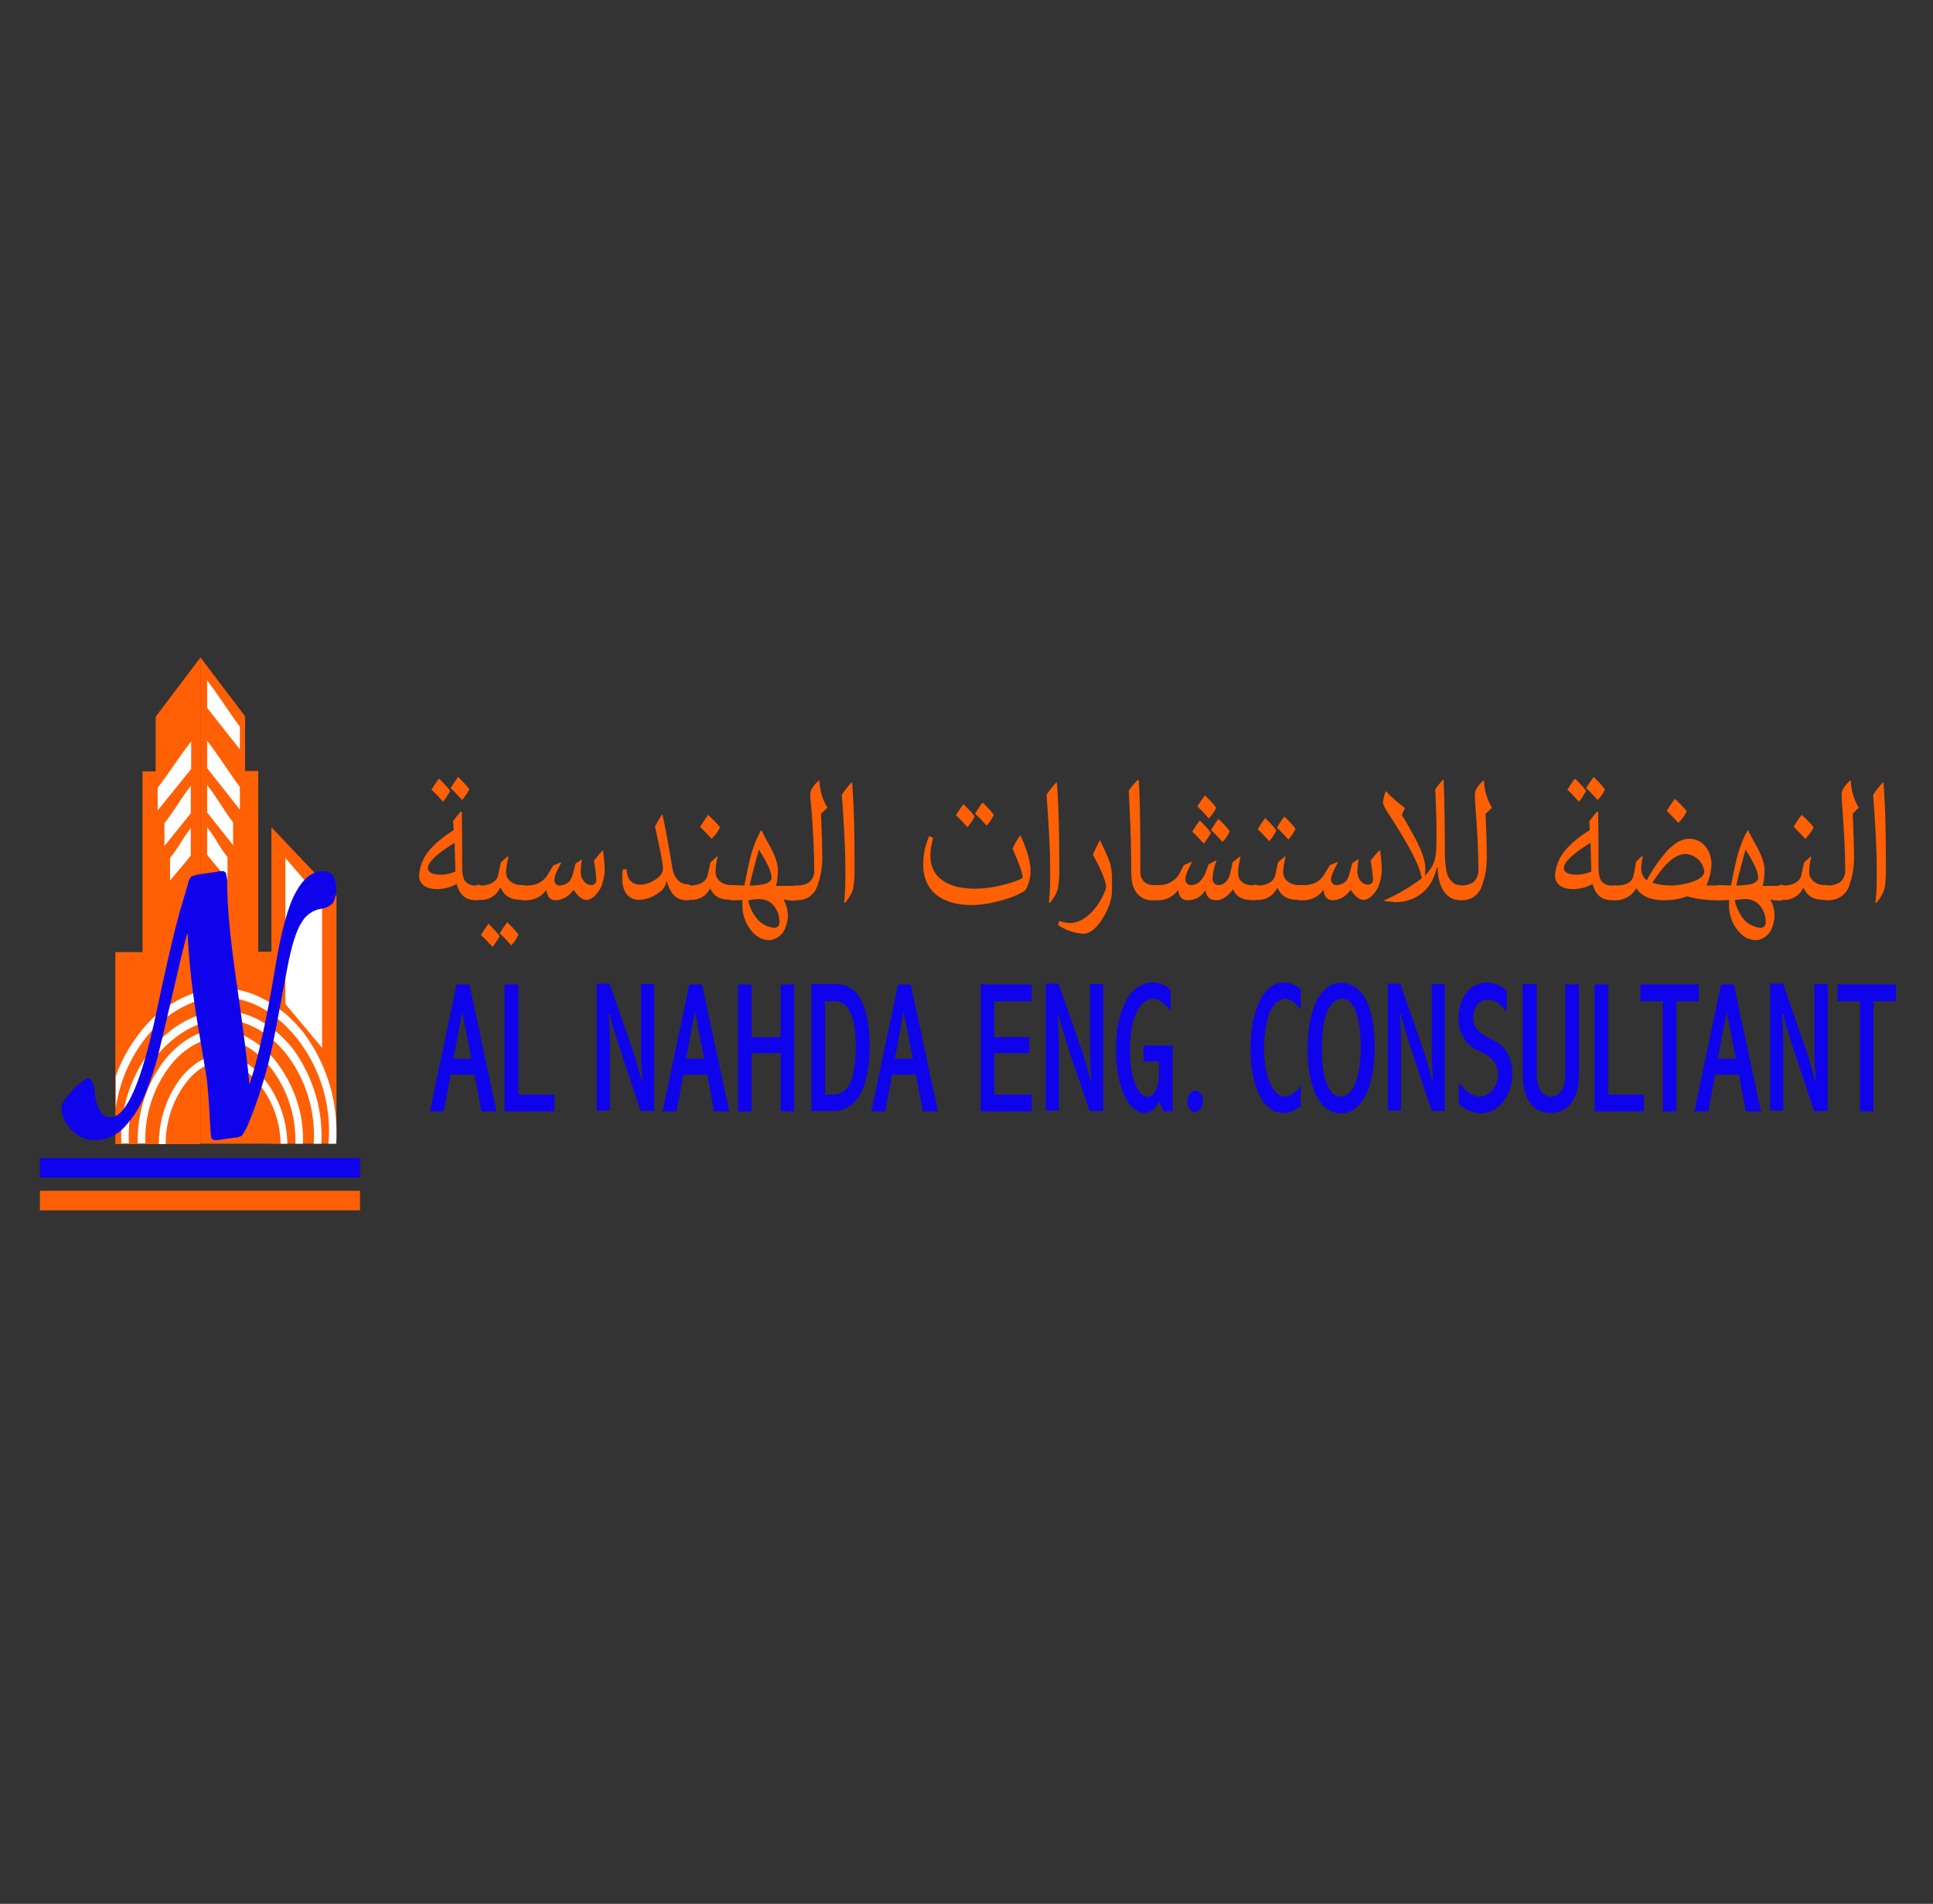 <?xml version="1.0" encoding="utf-8"?>
<!-- Generator: Adobe Illustrator 23.0.3, SVG Export Plug-In . SVG Version: 6.00 Build 0)  -->
<svg version="1.1" id="Layer_1" xmlns="http://www.w3.org/2000/svg" xmlns:xlink="http://www.w3.org/1999/xlink" x="0px" y="0px"
	 viewBox="0 0 484.3 477.1" style="enable-background:new 0 0 484.3 477.1;" xml:space="preserve">
<rect x="0" y="0" width="484.3" height="477.1" fill="#333333" stroke="none"/>
<style type="text/css">
	.st0{fill:#FF5F05;}
	.st1{fill:#FFFFFF;}
	.st2{fill:#0F03EB;}
</style>
<path class="st0" d="M50.2,164.8v121.9H28.9v-48.1h6.8v-45.3h3.3v-13.7L50.2,164.8z"/>
<path class="st0" d="M50.2,164.7v121.9h21.3v-48.1h-6.8v-45.3h-3.3v-13.7L50.2,164.7z"/>
<path class="st1" d="M39.5,197.4v5.7l8.4-10.4v-6.9C45.1,189.3,42.3,193.8,39.5,197.4z"/>
<path class="st1" d="M41.2,206.3v5.7l6.6-8.2v-6.9C45.1,200.4,44,202.7,41.2,206.3z"/>
<path class="st1" d="M42.6,215v5.7c2.8-3.5,2.5-2.9,5.2-6.3v-6.9C45.1,211,45.4,211.5,42.6,215z"/>
<path class="st1" d="M60.1,197.2v5.7l-8.2-10.4v-6.9C54.6,189.1,57.4,193.6,60.1,197.2z"/>
<path class="st1" d="M60.1,182.1v5.7l-8.2-10.4v-6.9C54.6,174,57.4,178.5,60.1,182.1z"/>
<path class="st1" d="M58.4,206.1v5.7l-6.5-8.2v-6.9C54.6,200.2,55.7,202.5,58.4,206.1z"/>
<path class="st1" d="M57,214.8v5.7c-2.7-3.5-2.4-2.9-5.1-6.3v-6.9C54.6,210.8,54.3,211.3,57,214.8z"/>
<polygon class="st0" points="84.3,286.6 68,286.6 68,207.3 84.3,224.5 "/>
<polygon class="st1" points="80.7,262.6 71.5,251.6 71.5,215 80.7,225.7 "/>
<path class="st1" d="M72,286.6h-1.7c-0.1-5.8-2.2-11.3-6-15.7c-2.9-3.2-6.4-5-9.4-4.8c-2.8,0.2-5.8,2-8.2,5.1
	c-3.4,4.4-5.2,9.9-5.2,15.5h-1.7c0-6,1.9-11.9,5.6-16.7c2.8-3.4,6.2-5.5,9.4-5.7c3.5-0.2,7.5,1.8,10.8,5.4
	C69.6,274.3,71.9,280.4,72,286.6z"/>
<path class="st1" d="M75.9,286.6H74c0.2-7.1-2.1-14.1-6.7-19.7c-3.8-4.4-8.6-6.9-12.9-6.8c-3.9,0.2-8.1,2.5-11.4,6.5
	c-4.5,5.6-6.8,12.7-6.6,19.9h-1.9c-0.2-7.7,2.3-15.3,7.1-21.3c3.7-4.4,8.3-7,12.7-7.2c4.8-0.2,10.2,2.6,14.4,7.4
	C73.6,271.5,76.2,279,75.9,286.6z"/>
<path class="st1" d="M80.5,286.6h-1.9c0.5-7.9-1.8-15.6-6.5-22c-4.2-5.5-9.8-8.8-15.3-9.1c-5.8-0.3-12,2.8-16.8,8.2
	c-5.4,6.3-8.2,14.5-7.7,22.8h-1.9c-0.4-8.8,2.5-17.5,8.2-24.3c5.1-5.9,12-9.2,18.3-8.9c6,0.3,12.1,3.9,16.7,9.8
	C78.5,270,81,278.3,80.5,286.6z"/>
<path class="st1" d="M84.3,283.5c0,1,0,2.1-0.1,3.1h-1.9c0.8-9.5-2-18.9-7.9-26.4c-0.9-1.1-1.8-2.1-2.8-3.1c-1.1-1.1-2.3-2-3.5-2.9
	c-3.6-2.7-8-4.2-12.6-4.4h-0.1c-1.7,0-3.4,0.3-5.1,0.7c-5.5,1.7-10.3,5.1-13.8,9.6c-4,5.1-6.6,11.2-7.5,17.6v-8
	c1.4-4,3.5-7.7,6.1-11c3.8-5,9.2-8.7,15.3-10.4c1.7-0.4,3.4-0.7,5.1-0.7h0.1c4.5,0.1,8.8,1.5,12.6,4c1.2,0.8,2.4,1.7,3.5,2.6
	c1.6,1.4,3,2.9,4.3,4.5C81.3,265.8,84.3,274.5,84.3,283.5z"/>
<rect x="10" y="290.2" class="st2" width="80.2" height="4.9"/>
<rect x="10" y="298.4" class="st0" width="80.2" height="4.9"/>
<path class="st2" d="M62.5,271.8c2.2-6.7,4.3-16.3,6.4-29c1.5-9.2,3.2-15.6,5.2-19.2s4.2-5.3,6.9-5.3c2.1,0,3.2,1.5,3.2,4.4
	c0.1,1.2-0.2,2.5-0.8,3.6c-0.9,0.9-2.1,1.4-3.3,1.5c-1.9,0.4-3.5,1.6-4.5,3.3C74.3,233,73,237,71.9,243L69,258.4
	c-0.9,4.8-2,9.4-3.5,14.1c-0.9,3-2,6-3.2,8.9c-0.4,1.1-1,2.2-1.7,3.2c-0.6,0.3-1.3,0.5-1.9,0.5l-4.2,0.6c-1,0.1-1.5-0.2-1.6-0.7
	c-0.1-0.5-0.2-2.5-0.4-6c-0.2-3.5-0.4-6.1-0.6-7.8c-0.2-1.7-1-6.4-2.3-14.1c-1.3-7.7-2.2-15.4-2.6-23.2c-0.2,0.1-1.3,4.5-3.3,13.2
	c-2,8.7-3.4,14.5-4.1,17.4c-0.8,3.2-1.9,6.3-3.1,9.4c-1.2,3.1-2.9,5.9-5.2,8.4c-1.9,2.2-4.6,3.4-7.5,3.4c-2.4,0.1-4.6-1-6.1-2.8
	c-1.4-1.4-2.2-3.3-2.3-5.2c0-1,0.9-2.5,2.8-4.5c1.9-2,3.1-3,3.9-3c0.8,0,1.4,1.1,1.6,3.3c0.1,1.7,0.5,3.4,1.4,4.9
	c0.5,1,1.5,1.6,2.6,1.6c3.9,0,7.8-8.8,11.5-26.4l1.2-5.6c2.2-10.2,4-17.6,5.4-22.1l1.3-4.4c0.1-0.7,0.4-1.3,0.8-1.8
	c0.6-0.3,1.3-0.5,2.1-0.6l4.1-0.6c0.5-0.1,0.9-0.2,1.4-0.2c0.4-0.1,0.9,0.1,1.1,0.5c0.2,0.6,0.3,1.3,0.3,1.9
	c0,6.7,0.9,15.8,2.6,27.1C61.1,259.1,62.1,267.1,62.5,271.8z"/>
<path class="st2" d="M117.6,246.7l6.8,31.8h-3.8l-1.7-9.2h-6l-1.7,9.2h-3.5l6.7-31.8H117.6z M115.8,253.5l-2.2,11.8h4.5L115.8,253.5
	L115.8,253.5z"/>
<path class="st2" d="M129.9,246.7v27.6h9v4.2h-12.5v-31.8H129.9z"/>
<path class="st2" d="M152.8,246.7l6,17.3c0.3,0.9,1.7,5.5,1.8,6.5h0.3c-0.3-3.9-0.3-6.4-0.3-7.7v-16.2h3.3v31.8h-3.4l-4.7-14.1
	c-1.2-3.6-2.9-9.2-3-10.1h-0.3c0.3,2.8,0.3,7.1,0.3,8.2v15.9h-3.3v-31.8H152.8z"/>
<path class="st2" d="M175.9,246.7l6.8,31.8h-3.8l-1.7-9.2h-6l-1.7,9.2h-3.5l6.7-31.8H175.9z M174.1,253.5l-2.2,11.8h4.5L174.1,253.5
	L174.1,253.5z"/>
<path class="st2" d="M188.3,246.7v13.2h7.3v-13.2h3.4v31.8h-3.4v-14.6h-7.3v14.6h-3.4v-31.8H188.3z"/>
<path class="st2" d="M209.9,246.7c5,0,8,5.4,8,15.5c0,8.8-2.5,16.2-9,16.2h-5.6v-31.8H209.9z M208.8,274.3c3.9,0,5.6-4.1,5.6-12.4
	c0-7.2-1.9-11-5.2-11h-2.5v23.4L208.8,274.3z"/>
<path class="st2" d="M228.2,246.7l6.8,31.8h-3.8l-1.7-9.2h-6l-1.7,9.2h-3.5l6.7-31.8H228.2z M226.4,253.5l-2.2,11.8h4.5L226.4,253.5
	L226.4,253.5z"/>
<path class="st2" d="M258.5,246.7v4.2h-9.4v9h8.8v4h-8.8v10.4h9.4v4.2h-12.8v-31.8H258.5z"/>
<path class="st2" d="M265.3,246.7l6,17.3c0.3,0.9,1.7,5.5,1.8,6.5h0.3c-0.3-3.9-0.3-6.4-0.3-7.7v-16.2h3.3v31.8H273l-4.8-14.1
	c-1.2-3.6-2.9-9.2-3-10.1H265c0.2,2.8,0.3,7.1,0.3,8.2v15.9H262v-31.8H265.3z"/>
<path class="st2" d="M293.3,248v5.3c-1.9-2.4-3.2-3-4.4-3c-2.8,0-5.8,3.7-5.8,13c0,6.5,1.9,11.5,4.4,11.5c1.7,0,2.9-2.6,2.9-5.8v-3
	h-3.9v-4h7.3v16.5h-2.2l-1.2-2.4c-1.2,2.2-2.3,2.8-3.7,2.8c-4.2,0-7.1-7-7.1-15.9c0-9.5,3.3-16.8,9.2-16.8
	C290.7,246.2,291.8,246.9,293.3,248z"/>
<path class="st2" d="M301.4,275.9c0,1.5-0.9,2.8-2,2.8s-1.9-1.2-1.9-2.7s0.9-2.7,1.9-2.7C300.6,273.2,301.4,274.5,301.4,275.9z"/>
<path class="st2" d="M325.9,247.9v5c-1.5-1.7-2.6-2.6-3.9-2.6c-1.6,0-3.1,1.6-3.9,3.3c-1,3-1.4,6.2-1.4,9.3c0,7.1,2.3,11.9,5.3,11.9
	c1.2,0,2.4-0.9,3.9-2.7v5c-1.2,1.1-2.7,1.7-4.3,1.8c-5.3,0-8.3-6.9-8.3-16.1c0-9.6,3.2-16.6,8.5-16.6
	C323.3,246.3,324.8,246.9,325.9,247.9z"/>
<path class="st2" d="M344.4,262.4c0,8.8-2.6,16.6-8.4,16.6c-6.4,0-8.4-8.8-8.4-15.8c0-12.3,4.2-16.9,8.3-16.9
	C341.6,246.2,344.4,252.7,344.4,262.4z M336,274.8c3.2,0,4.9-5.2,4.9-12.4c0-7.7-1.7-12.1-4.6-12.1c-3.3,0-5.1,4.4-5.1,12.3
	C331.1,270.5,333,274.8,336,274.8z"/>
<path class="st2" d="M350.9,246.7l6,17.3c0.3,0.9,1.7,5.5,1.8,6.5h0.3c-0.3-3.9-0.3-6.4-0.3-7.7v-16.2h3.3v31.8h-3.3l-4.7-14.1
	c-1.2-3.6-2.9-9.2-3-10.1h-0.3c0.3,2.8,0.3,7.1,0.3,8.2v15.9h-3.3v-31.8H350.9z"/>
<path class="st2" d="M377.5,248.3v5.2c-1.4-1.6-2.7-3-4.7-3c-2.2,0-3.7,1.9-3.7,4.5c0,2.1,1,3.8,4.5,5.4c3.5,1.6,5.3,4.2,5.3,8.7
	c0,5.5-3.5,9.9-7.9,9.9c-2-0.1-4-0.9-5.5-2.3v-5.5c1.9,2.6,3.5,3.6,5.2,3.6c2.5,0,4.6-2.6,4.6-5.6c0-2.4-1.1-4.2-4.5-5.7
	c-3.4-1.3-5.5-4.7-5.4-8.3c0-5.4,3.2-9,7.1-9C374.5,246.3,376.2,247,377.5,248.3z"/>
<path class="st2" d="M385,246.7V269c0,3.4,1.2,5.8,3.6,5.8s3.6-2.4,3.6-5.8v-22.3h3.4v22.6c0,6-2.7,9.6-7.1,9.6c-4.9,0-7-4.1-7-9.9
	v-22.4H385z"/>
<path class="st2" d="M402.9,246.7v27.6h9v4.2h-12.4v-31.8H402.9z"/>
<path class="st2" d="M425.6,246.7v4.2h-5.6v27.6h-3.4v-27.6h-5.6v-4.2H425.6z"/>
<path class="st2" d="M434.4,246.7l6.8,31.8h-3.8l-1.7-9.2h-6l-1.7,9.2h-3.5l6.7-31.8H434.4z M432.6,253.5l-2.2,11.8h4.5L432.6,253.5
	L432.6,253.5z"/>
<path class="st2" d="M446.8,246.7l6,17.3c0.3,0.9,1.7,5.5,1.8,6.5h0.3c-0.3-3.9-0.3-6.4-0.3-7.7v-16.2h3.3v31.8h-3.4l-4.7-14.1
	c-1.2-3.6-2.9-9.2-3-10.1h-0.3c0.2,2.8,0.3,7.1,0.3,8.2v15.9h-3.3v-31.8H446.8z"/>
<path class="st2" d="M475,246.7v4.2h-5.6v27.6h-3.4v-27.6h-5.6v-4.2H475z"/>
<path class="st0" d="M109.5,222.8c-2.6,0-4.5-1.1-4.5-3.4c0.1-1.2,0.3-2.3,0.8-3.4c1-2.6,3.6-5.3,7.9-8l-0.2-2.2
	c0.6-0.8,1.2-1.6,1.9-2.4h0.3c0.1,4.5,0.1,9.1,0.1,13.6c0,2,0.2,3.4,1,4.1c0.7,0.6,1.7,0.9,2.6,0.8h0.6v3.7h-0.5
	c-2.4,0-4.2-0.8-5.1-4.1C112.9,222.4,111.2,222.8,109.5,222.8z M113.9,211.2c-4.4,2.7-6.7,4.8-6.7,6.4c0,1.1,1.5,1.6,3.2,1.6
	c1.3,0,2.5-0.3,3.7-0.8L113.9,211.2z M111,200.9c-1-1.1-1.9-2.1-2.9-3c0.6-1,1.2-1.9,1.9-2.8c1,1,2,2,2.8,3.1
	C112.3,199.1,111.7,200,111,200.9L111,200.9z M115.8,200.5c-1-1.1-1.9-2.1-2.9-3c0.6-1,1.2-1.9,1.9-2.8c1,1,2,2,2.8,3.1
	C117.1,198.8,116.4,199.7,115.8,200.5L115.8,200.5z"/>
<path class="st0" d="M120.6,221.9c1.9,0,3.9-0.9,4.2-2.6l0.7-3.2l1.7-1.5l0.2,0.2c-0.3,1.1-0.5,2.2-0.6,3.4
	c-0.1,0.9,0.2,1.8,0.8,2.4c0.8,0.8,1.9,1.2,3.1,1.2h0.5v3.7h-0.6c-2.4,0-4.2-0.8-5.1-3h-0.2c-0.9,1.9-2.8,3.1-4.9,3H120
	c-1,0-1.8-0.8-1.7-1.8c0-0.1,0-0.1,0-0.2c-0.1-0.9,0.7-1.7,1.6-1.8c0,0,0.1,0,0.1,0L120.6,221.9z M123.4,237.3c-1-1.1-1.9-2.1-2.9-3
	c0.6-1,1.2-1.9,1.9-2.8c1,1,2,2,2.8,3.1C124.7,235.5,124.1,236.4,123.4,237.3L123.4,237.3z M128.1,236.9c-1-1.1-1.9-2.1-2.9-3
	c0.6-1,1.2-1.9,1.9-2.8c1,1,2,2,2.8,3.1C129.5,235.1,128.9,236.1,128.1,236.9L128.1,236.9z"/>
<path class="st0" d="M151.1,213.1c0.2,1.7,0.4,3.5,0.4,5.2c-0.1,1.4-0.4,2.7-0.9,4c-1,1.8-2.2,3.2-3.7,3.2c-1.1,0-2.2-1-3.1-2.4
	h-0.2c-1,1.5-2.6,2.4-4.3,2.5c-1.4,0-2.2-0.8-2.4-2.5h-0.1c-1.2,1.7-3.2,2.6-5.3,2.5h-0.4c-1,0-1.7-0.8-1.7-1.8c0,0,0-0.1,0-0.1
	c-0.1-0.9,0.6-1.7,1.6-1.8c0.1,0,0.1,0,0.2,0h0.8c2.2,0,4-0.7,5.2-2.7l1.4-2.3l1.9-0.8l0.1,0.1c-1,1.9-1.7,3.3-1.7,4.2
	c-0.1,0.7,0.4,1.4,1.1,1.5c0.1,0,0.1,0,0.2,0c0.8,0,1.6-0.3,2.2-0.8c0.9-0.8,1-1.6,1.8-4.7l1.5-1l0.1,0.1c-0.2,1-0.3,1.9-0.3,2.9
	c0,2.2,1.4,3.4,2.6,3.4c0.7,0,1.3-0.5,1.3-1.2c0-0.1,0-0.1,0-0.2c-0.1-1.6-0.3-3.2-0.6-4.7c0.7-0.9,1.4-1.8,2.2-2.6L151.1,213.1z"/>
<path class="st0" d="M172.6,225.6h-0.5c-2.2,0-4.1-1.1-5-4.8H167c-0.2,1.1-0.8,2.2-1.8,2.8c-1.4,1.1-3.1,1.8-5,1.9
	c-2.8,0-4.3-2-4.3-5.4c0-0.7,0-1.4,0.1-2.2l1-0.1c0.1,2.4,1.1,3.9,3.5,3.9c1.5-0.1,2.8-0.6,4-1.5c0.8-0.5,1.4-1.3,1.6-2.2
	c0-2-0.9-5.9-2-10.9c0.6-1,1.1-2.1,1.8-3l0.1,0.1c0.9,4.2,1.7,8.7,2.4,13c0.4,2.9,2,4.4,3.9,4.4h0.4L172.6,225.6z"/>
<path class="st0" d="M173.1,221.9c1.9,0,3.9-0.9,4.2-2.6l0.7-3.2l1.7-1.5l0.1,0.2c-0.3,1.1-0.5,2.2-0.5,3.4
	c-0.1,0.9,0.2,1.8,0.8,2.4c0.8,0.8,1.9,1.2,3.1,1.2h0.4v3.7h-0.6c-2.4,0-4.2-0.8-5.1-3H178c-0.9,1.9-2.8,3.1-4.9,3h-0.5
	c-1,0-1.7-0.8-1.7-1.8c0,0,0-0.1,0-0.1c-0.1-0.9,0.6-1.7,1.6-1.8c0.1,0,0.1,0,0.2,0L173.1,221.9z M177.4,204.2c1.1,1,2.1,2,3,3.1
	c-0.5,1.1-1.2,2-2.1,2.9c-1-1.1-1.9-2-2.9-3C176.1,206.1,176.8,205.1,177.4,204.2L177.4,204.2z"/>
<path class="st0" d="M186.5,221.9c0.4-2,0.8-4.1,1.3-6.2c0.6-2.6,1.5-5.2,2.8-7.5l0.2-0.1c0.3,0.6,0.6,1.2,0.9,1.8
	c1.8,3.1,3.2,5.8,3.2,8.2c0,1.3-0.1,2.6-0.5,3.9h4.8v3.7h-0.6c-0.7,0-1.4-0.1-2.1-0.3l-0.1,0.1c0.6,1.2,1,2.6,1,3.9
	c0,1.2-0.3,2.4-0.8,3.5c-0.7,1.5-2.1,2.5-3.7,2.7c-1.3,0-2.5-0.4-3.5-1.2c-2.2-1.9-3.4-4.6-3.4-7.5v-1.4c-0.6,0.1-1.3,0.1-1.9,0.1
	h-0.5c-1,0-1.8-0.8-1.7-1.8c0-0.1,0-0.1,0-0.2c-0.1-0.9,0.7-1.7,1.6-1.8c0,0,0.1,0,0.1,0L186.5,221.9z M189.2,229.6
	c1,1.6,2.8,2.7,4.7,2.9c0.7,0.1,1.4-0.5,1.4-1.2c0-0.1,0-0.1,0-0.2c0-1.2-0.3-2.4-1-3.5c-0.8-1.4-2.3-2.3-4-2.3
	c-0.9,0-1.9,0.1-2.8,0.3C187.7,227,188.3,228.4,189.2,229.6L189.2,229.6z M191.7,221.5c1.2-0.4,1.6-1,1.6-1.5c0-1.9-1.5-4.4-3.1-7
	h-0.1c-0.8,2.9-1.6,5.9-2.3,8.9C189.2,221.9,190.5,221.8,191.7,221.5L191.7,221.5z"/>
<path class="st0" d="M199.9,221.9c1,0,1.9-0.2,2.8-0.8c1-0.8,1.4-1.9,1.3-3.2c0-4.7-0.3-9.8-0.7-15.2c-0.1-1.3-0.3-2.6-0.3-3.6
	c0-0.7,0.3-1.4,0.7-1.9c0.4-0.6,0.9-1.1,1.4-1.6l0.2,0.1c0.1,2.4,0.8,4.7,2,6.7c-0.5,0.5-1,1-1.6,1.5c0.1,3.4,0.3,6.9,0.3,10.1
	c0.1,2.5-0.2,5-1,7.3c-0.3,1.4-1.1,2.6-2.2,3.4c-0.9,0.6-2,0.9-3.1,0.9h-0.4c-1,0-1.7-0.8-1.7-1.8c0,0,0-0.1,0-0.1
	c-0.1-0.9,0.6-1.7,1.6-1.8c0.1,0,0.1,0,0.2,0L199.9,221.9z"/>
<path class="st0" d="M211.5,226.1c0.2-1.9,0.3-3.9,0.3-5.8v-2.9c0-5.3-0.5-13.1-0.9-18.2c0.7-1.1,1.5-2.1,2.4-3.1l0.2,0.1
	c0.5,6.4,0.6,13.8,0.6,20.6c0,1.8,0,3.5-0.2,4.8c-0.1,1.6-0.7,2.8-2.2,4.7L211.5,226.1z"/>
<path class="st0" d="M243.4,226.8c-6.8,0-12.1-3-12.1-10.2c0-2.4,0.5-4.8,1.5-7.1l1,0.5c-0.4,1.4-0.7,2.9-0.7,4.4
	c0,5.9,4.9,8.3,11.1,8.3c2.9,0,5.7-0.5,8.4-1.3c1.1-0.3,2.2-0.7,3.3-1.2c0.1,0,0.2-0.2,0.3-0.3c0-1.4-1.2-4.2-2.5-7.2
	c0.5-1.2,1.1-2.3,1.9-3.3h0.1c1.1,2.4,2.5,6,2.5,8.9c0,1.7-0.5,3.4-1.3,4.8C254.6,224.8,248.3,226.8,243.4,226.8z M242.4,207.3
	c-1-1.1-1.9-2.1-2.9-3c0.6-1,1.2-1.9,1.9-2.8c1,1,2,2,2.8,3.1C243.8,205.5,243.1,206.4,242.4,207.3L242.4,207.3z M247.2,206.9
	c-1-1.1-1.9-2.1-2.9-3c0.6-1,1.2-1.9,1.9-2.8c1,1,2,2,2.8,3.1C248.5,205.2,247.9,206.1,247.2,206.9L247.2,206.9z"/>
<path class="st0" d="M262.8,226.1c0.2-1.9,0.3-3.9,0.3-5.8v-2.9c0-5.3-0.5-13.1-0.9-18.2c0.7-1.1,1.5-2.1,2.4-3.1l0.2,0.1
	c0.5,6.4,0.6,13.8,0.6,20.6c0,1.8,0,3.5-0.2,4.8c-0.1,1.6-0.7,2.8-2.2,4.7L262.8,226.1z"/>
<path class="st0" d="M275.6,210.5l1.8,3.9c0.8,1.7,1.2,3.6,1.2,5.6v3.2c0,2.6-1.2,5.4-3.1,8.1c-1.5,1.9-2.8,2.7-4.1,2.7
	c-2.3-0.2-4.5-0.9-6.3-2.2l0.3-1c0.9,0.3,1.8,0.5,2.7,0.5c3.5,0,7-3.6,8.7-7.9c0.2-0.4,0.3-0.8,0.3-1.3c0-0.5-0.2-1-0.3-1.5
	c-0.8-2.2-1.8-4.4-3-6.4c0.6-1.3,1.1-2.5,1.8-3.7L275.6,210.5z"/>
<path class="st0" d="M289.4,225.6h-0.3c-1.6,0.2-3.2-0.5-4.2-1.7c-1.5-1.8-1.5-3.9-1.5-8.2c0-5.6-0.3-11.4-0.6-17.6
	c0.7-1,1.5-1.9,2.3-2.7l0.2,0.1c0.4,6.4,0.4,14,0.4,21.2v1.7c-0.1,1.3,0.6,2.6,1.8,3.1c0.5,0.2,1,0.3,1.6,0.3h0.3V225.6z"/>
<path class="st0" d="M314.7,225.6h-0.6c-3.1,0-4.5-1.1-5.1-2.7h-0.1c-1.4,1.9-2.8,2.7-4.2,2.7c-1.1,0-2.3-0.4-2.7-2.4h-0.1
	c-0.9,1.5-2.5,2.4-4.3,2.4c-1.4,0-2.2-0.8-2.4-2.5h-0.1c-1.2,1.7-3.2,2.6-5.3,2.5h-0.4c-1,0-1.8-0.8-1.7-1.8c0-0.1,0-0.1,0-0.2
	c-0.1-0.9,0.7-1.7,1.6-1.8c0,0,0.1,0,0.1,0h0.8c2.1,0.1,4.1-0.9,5.2-2.7l1.2-2.3l1.9-0.8l0.1,0.1c-1,1.9-1.6,3.3-1.6,4.2
	c-0.1,0.7,0.4,1.4,1.2,1.5c0.1,0,0.1,0,0.2,0c0.8,0,1.6-0.3,2.2-0.9c0.7-0.7,1.3-1.6,1.6-2.6l0.6-1.7l1.9-1l0.1,0.1
	c-0.6,1.4-0.9,2.9-1,4.4c-0.1,0.8,0.5,1.6,1.3,1.7c0,0,0,0,0.1,0c0.6,0,1.2-0.2,1.7-0.6c0.8-0.7,1.3-1.7,1.4-2.8
	c0.1-0.5,0.3-1,0.5-2.3l1.9-1.5l0.1,0.1c-0.3,1.3-0.6,2.7-0.6,4c0,2.3,1.7,3.2,4.1,3.2h0.5L314.7,225.6z M301.6,211.4
	c-1-1.1-1.9-2.1-2.9-3c0.6-1,1.2-1.9,1.9-2.8c1,1,2,2,2.8,3.1C302.9,209.6,302.3,210.5,301.6,211.4L301.6,211.4z M302.9,205.1
	c-1-1.1-1.9-2.1-2.9-3c0.6-1,1.2-1.9,1.9-2.8c1,1,2,2,2.8,3.1C304.3,203.4,303.6,204.3,302.9,205.1L302.9,205.1z M306.3,211
	c-1-1.1-1.9-2.1-2.9-3c0.6-1,1.2-1.9,1.9-2.8c1,1,2,2,2.8,3.1C307.7,209.2,307.1,210.2,306.3,211L306.3,211z"/>
<path class="st0" d="M315.3,221.9c1.9,0,3.9-0.9,4.2-2.6l0.7-3.2l1.7-1.5l0.2,0.2c-0.3,1.1-0.5,2.2-0.6,3.4
	c-0.1,0.9,0.2,1.8,0.8,2.4c0.8,0.8,1.9,1.2,3.1,1.2h0.4v3.7h-0.6c-2.4,0-4.2-0.8-5.1-3h-0.1c-0.9,1.9-2.8,3.1-4.9,3h-0.5
	c-1,0-1.8-0.8-1.7-1.8c0-0.1,0-0.1,0-0.2c-0.1-0.9,0.7-1.7,1.6-1.8c0,0,0.1,0,0.1,0L315.3,221.9z M318,210.8c-1-1.1-1.9-2.1-2.9-3
	c0.6-1,1.2-1.9,1.9-2.8c1,1,2,2,2.8,3.1C319.3,209.1,318.7,210,318,210.8z M322.8,210.4c-1-1.1-1.9-2.1-2.9-3c0.6-1,1.2-1.9,1.9-2.8
	c1,1,2,2,2.8,3.1C324.1,208.7,323.5,209.6,322.8,210.4L322.8,210.4z"/>
<path class="st0" d="M345.8,213.1c0.2,1.7,0.4,3.5,0.4,5.2c-0.1,1.4-0.4,2.7-0.9,4c-1,1.8-2.2,3.2-3.7,3.2c-1.1,0-2.2-1-3.1-2.4
	h-0.2c-1,1.5-2.6,2.4-4.3,2.5c-1.4,0-2.2-0.8-2.4-2.5h-0.1c-1.2,1.7-3.2,2.6-5.3,2.5h-0.4c-1,0-1.8-0.8-1.7-1.8c0-0.1,0-0.1,0-0.2
	c-0.1-0.9,0.7-1.7,1.6-1.8c0,0,0.1,0,0.1,0h0.8c2.2,0,4-0.7,5.2-2.7l1.4-2.3l1.9-0.8l0.1,0.1c-1,1.9-1.7,3.3-1.7,4.2
	c-0.1,0.7,0.4,1.4,1.1,1.5c0.1,0,0.1,0,0.2,0c0.8,0,1.6-0.3,2.2-0.8c0.9-0.8,1-1.6,1.8-4.7l1.5-1l0.1,0.1c-0.2,1-0.3,1.9-0.3,2.9
	c0,2.2,1.4,3.4,2.6,3.4c0.7,0,1.3-0.5,1.3-1.2c0,0,0-0.1,0-0.1c-0.1-1.6-0.3-3.2-0.6-4.7c0.7-0.9,1.4-1.8,2.2-2.6L345.8,213.1z"/>
<path class="st0" d="M361.7,195.5c0.2,5.7,0.3,11.4,0.3,17.1c-0.1,2.2,0.1,4.4,0.6,6.5c0.5,1.4,1.7,2.7,3,2.7h0.2v3.7h-0.5
	c-2.3,0-5.1-2.5-5.1-8.1H360c-1,4.2-3.1,6.3-5.4,7.5c-1.6,0.8-3.3,1.2-5,1.2l-2.7-0.3l-0.1-0.2c3.3-1.4,6.5-3.3,9.4-5.5
	c-0.4-2.9-2.8-7.5-7.1-14.3c-1.3-2-2.6-3.8-2.6-4.8c0.1-0.9,0.3-1.8,0.7-2.7h0.1c1.4,1.6,3,2.9,4.7,4.2l-0.8,1.7
	c1.3,2.1,2.6,4.4,4,7.1c1,2.1,1.9,4.4,1.9,6.3c0,0.6,0,1.2-0.1,1.8h0.1c0.7-0.8,1.3-1.6,1.8-2.5c1-1.9,1-3.9,1-8.9
	c0-3.4-0.2-6.8-0.3-10.2c0.6-0.9,1.3-1.7,2-2.5L361.7,195.5z"/>
<path class="st0" d="M366.3,221.9c1,0,1.9-0.3,2.8-0.8c0.9-0.8,1.4-1.9,1.3-3.2c0-4.7-0.3-9.8-0.7-15.2c-0.1-1.3-0.2-2.6-0.2-3.6
	c0-0.7,0.3-1.4,0.7-1.9c0.4-0.6,0.9-1.1,1.4-1.6l0.2,0.1c0.1,2.4,0.8,4.7,2,6.7c-0.5,0.5-1,1-1.6,1.5c0.1,3.4,0.3,6.9,0.3,10.1
	c0.1,2.5-0.2,5-1,7.3c-0.3,1.4-1.1,2.6-2.2,3.4c-0.9,0.6-2,0.9-3.1,0.9h-0.4c-1,0-1.8-0.8-1.7-1.8c0-0.1,0-0.1,0-0.2
	c-0.1-0.9,0.7-1.7,1.6-1.8c0,0,0.1,0,0.1,0L366.3,221.9z"/>
<path class="st0" d="M394.1,222.8c-2.6,0-4.5-1.1-4.5-3.4c0.1-1.2,0.3-2.3,0.8-3.4c1-2.6,3.6-5.3,7.9-8l-0.1-2.2
	c0.6-0.8,1.2-1.6,1.9-2.4h0.3c0.1,4.5,0.1,9.1,0.1,13.6c0,2,0.2,3.4,1,4.1c0.7,0.6,1.7,0.9,2.6,0.8h0.6v3.7h-0.6
	c-2.4,0-4.2-0.8-5.1-4.1C397.5,222.4,395.8,222.8,394.1,222.8z M398.5,211.2c-4.4,2.7-6.7,4.8-6.7,6.4c0,1.1,1.5,1.6,3.2,1.6
	c1.3,0,2.5-0.3,3.7-0.8L398.5,211.2z M395.6,200.9c-1-1.1-1.9-2.1-2.9-3c0.6-1,1.2-1.9,1.9-2.8c1,1,2,2,2.8,3.1
	C396.9,199.1,396.3,200,395.6,200.9L395.6,200.9z M400.3,200.5c-1-1.1-1.9-2.1-2.9-3c0.6-1,1.2-1.9,1.9-2.8c1,1,2,2,2.8,3.1
	C401.7,198.8,401,199.7,400.3,200.5L400.3,200.5z"/>
<path class="st0" d="M405.2,221.9c2.1,0,3.8-0.8,4.1-2.6c0.2-1.1,0.4-2.2,0.6-3.3c0.5-0.6,1-1.1,1.6-1.5l0.1,0.2
	c-0.2,0.9-0.4,1.8-0.4,2.7c-0.1,1.2,0.4,2.5,1.4,3.2c1.4-2.7,3.1-5.1,5.1-7.4c1.6-1.6,3.3-3,5.5-3c3.5,0,5.6,3,5.6,6.5
	c-0.1,1.8-0.5,3.5-1.3,5.2h3.3v3.7h-0.7c-2.5,0-5-0.3-7.4-1c-1.8,0.7-3.8,1-5.8,1c-3.2,0-5.6-0.9-7-3.1H410c-1,1.9-3,3.1-5.1,3.1
	h-0.3c-1,0-1.7-0.8-1.7-1.8c0,0,0-0.1,0-0.1c-0.1-0.9,0.6-1.7,1.6-1.8c0.1,0,0.1,0,0.2,0L405.2,221.9z M418.6,221.9
	c2.2,0,4.4-0.5,6.4-1.3c1.2-0.6,2-1.3,2-2.2c-0.3-2.4-2.2-4.2-4.6-4.4c-2.9,0-5.6,2.8-8.4,7.2C415.5,221.7,417,221.9,418.6,221.9z
	 M419.6,200.2c1.1,0.9,2.1,2,3,3.1c-0.5,1.1-1.2,2-2.1,2.9c-1-1.1-1.9-2-2.9-3C418.3,202.1,418.9,201.1,419.6,200.2z"/>
<path class="st0" d="M433.7,221.9c0.4-2,0.8-4.1,1.3-6.2c0.6-2.6,1.5-5.2,2.8-7.5l0.2-0.1c0.3,0.6,0.6,1.2,0.9,1.8
	c1.8,3.1,3.2,5.8,3.2,8.2c0,1.3-0.1,2.6-0.5,3.9h4.8v3.7h-0.6c-0.7,0-1.4-0.1-2.1-0.3l-0.1,0.1c0.6,1.2,1,2.6,1,3.9
	c0,1.2-0.3,2.4-0.8,3.5c-0.7,1.5-2.1,2.5-3.7,2.7c-1.3,0-2.5-0.4-3.5-1.2c-2.2-1.9-3.4-4.6-3.4-7.5v-1.4c-0.6,0.1-1.3,0.1-1.9,0.1
	h-0.5c-1,0-1.8-0.8-1.7-1.8c0-0.1,0-0.1,0-0.2c-0.1-0.9,0.7-1.7,1.6-1.8c0,0,0.1,0,0.1,0L433.7,221.9z M436.3,229.6
	c1,1.6,2.8,2.7,4.7,2.9c0.7,0.1,1.4-0.5,1.4-1.2c0-0.1,0-0.1,0-0.2c0-1.2-0.3-2.4-1-3.5c-0.8-1.4-2.3-2.3-4-2.3
	c-0.9,0-1.9,0.1-2.8,0.3C434.9,227,435.5,228.4,436.3,229.6L436.3,229.6z M438.9,221.5c1.2-0.4,1.6-1,1.6-1.5c0-1.9-1.5-4.4-3.1-7
	h-0.1c-0.8,2.9-1.6,5.9-2.3,8.9C436.4,221.9,437.7,221.8,438.9,221.5z"/>
<path class="st0" d="M447.1,221.9c1.9,0,3.9-0.9,4.2-2.6l0.7-3.2l1.7-1.5l0.1,0.2c-0.3,1.1-0.5,2.3-0.5,3.4
	c-0.1,0.9,0.2,1.8,0.8,2.4c0.8,0.8,1.9,1.2,3.1,1.2h0.4v3.7h-0.6c-2.4,0-4.2-0.8-5.1-3h-0.1c-0.9,1.9-2.8,3.1-4.9,3h-0.5
	c-1,0-1.8-0.8-1.7-1.8c0-0.1,0-0.1,0-0.2c-0.1-0.9,0.7-1.7,1.6-1.8c0,0,0.1,0,0.1,0L447.1,221.9z M451.4,204.2c1.1,1,2.1,2,3,3.1
	c-0.5,1.1-1.2,2-2.1,2.9c-1-1.1-1.9-2-2.9-3C450,206.1,450.7,205.1,451.4,204.2z"/>
<path class="st0" d="M458.2,221.9c1,0,1.9-0.3,2.8-0.8c0.9-0.8,1.4-1.9,1.3-3.2c0-4.7-0.3-9.8-0.7-15.2c-0.1-1.3-0.2-2.6-0.2-3.6
	c0-0.7,0.3-1.4,0.7-1.9c0.4-0.6,0.9-1.1,1.4-1.6l0.2,0.1c0.1,2.4,0.8,4.7,2,6.7c-0.5,0.5-1,1-1.5,1.5c0.1,3.4,0.3,6.9,0.3,10.1
	c0.1,2.5-0.2,5-1,7.3c-0.3,1.4-1.1,2.6-2.3,3.4c-0.9,0.6-2,0.9-3.1,0.9h-0.4c-1,0-1.8-0.8-1.7-1.8c0-0.1,0-0.1,0-0.2
	c-0.1-0.9,0.7-1.7,1.6-1.8c0,0,0.1,0,0.1,0L458.2,221.9z"/>
<path class="st0" d="M469.9,226.1c0.2-1.9,0.3-3.9,0.3-5.8v-2.9c0-5.3-0.5-13.1-0.9-18.2c0.7-1.1,1.5-2.1,2.4-3.1l0.2,0.1
	c0.5,6.4,0.6,13.8,0.6,20.6c0,1.8,0,3.5-0.2,4.8c-0.1,1.6-0.7,2.8-2.2,4.7L469.9,226.1z"/>
</svg>
